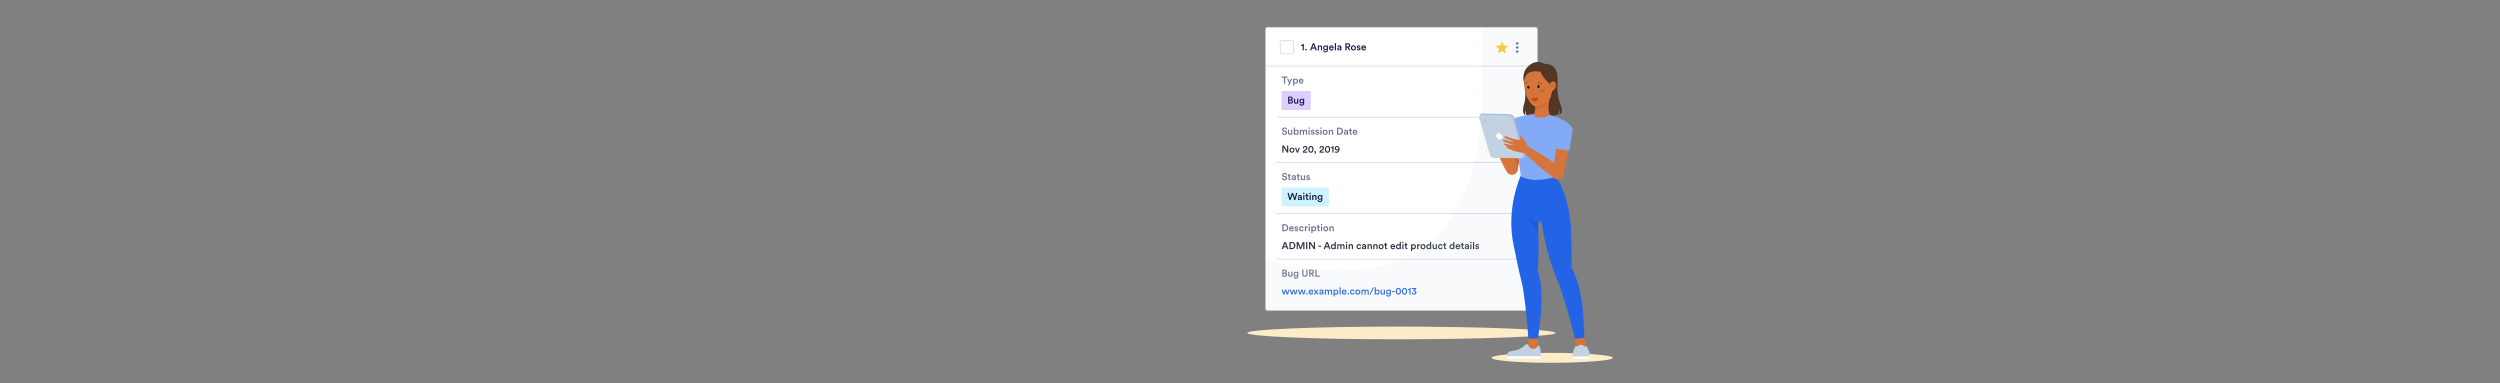 <?xml version="1.0" encoding="utf-8"?>
<!-- Generator: Adobe Illustrator 24.3.0, SVG Export Plug-In . SVG Version: 6.00 Build 0)  -->
<svg version="1.1" id="Image" xmlns="http://www.w3.org/2000/svg" xmlns:xlink="http://www.w3.org/1999/xlink" x="0px" y="0px"
	 viewBox="0 0 6339.7 971.7" style="enable-background:new 0 0 6339.7 971.7;" xml:space="preserve">
<rect x="0" y="0" width="6339.7" height="971.7" fill="#808080" stroke="none"/>
<style type="text/css">
	.st0{fill:#FFFFFF;stroke:#C4CAD7;stroke-width:1.5;stroke-miterlimit:10;}
	.st1{fill:#FCCA32;stroke:#FCCA32;stroke-miterlimit:10;}
	.st2{fill:#6D6F8F;}
	.st3{fill:#121C48;}
	.st4{fill:#DDCEFF;}
	.st5{fill:#CEF3FF;}
	.st6{fill:#2C3243;}
	.st7{fill:#2264E5;}
	.st8{fill:#FEECC9;}
	.st9{opacity:0.1;fill:#C4CAD7;}
	.st10{fill:#D6753B;}
	.st11{fill:#FFFFFF;}
	.st12{fill:#C3D2E3;}
	.st13{fill:#1F5BD1;}
	.st14{fill:#543625;}
	.st15{fill:#CC692D;}
	.st16{fill:#C26026;}
	.st17{fill:#FFCC8C;}
	.st18{fill:#83AAF7;}
	.st19{fill:#08081D;}
	.st20{opacity:0.67;fill:#AD4000;}
	.st21{opacity:0.67;fill:none;stroke:#AD4000;stroke-miterlimit:10;}
	.st22{fill:#ABBFD6;}
	.st23{opacity:0.16;fill:#C3D2E3;}
	.st24{opacity:0.16;fill:#7C93A8;}
</style>
<g>
	<g>
		<path class="st0" d="M3893.3,787.4h-678.6c-3,0-5.3-2.4-5.3-5.3V74.3c0-3,2.4-5.3,5.3-5.3h678.6c3,0,5.3,2.4,5.3,5.3v707.7
			C3898.7,785,3896.3,787.4,3893.3,787.4z"/>
		<polygon class="st1" points="3804.4,115.8 3808.8,106.8 3813.2,115.7 3823.1,117.1 3816,124.1 3817.7,134 3808.8,129.4 3800,134 
			3801.7,124.2 3794.5,117.2 		"/>
		<g>
			<circle class="st2" cx="3847.5" cy="110.1" r="3.3"/>
			<circle class="st2" cx="3847.5" cy="120.4" r="3.3"/>
			<circle class="st2" cx="3847.5" cy="130.8" r="3.3"/>
		</g>
		<path class="st0" d="M3277.5,136.6h-29c-1.2,0-2.1-1-2.1-2.1v-29c0-1.2,1-2.1,2.1-2.1h29c1.2,0,2.1,1,2.1,2.1v29
			C3279.6,135.7,3278.7,136.6,3277.5,136.6z"/>
		<g>
			<g>
				<path class="st3" d="M3303.4,127.7v-11.2h-4v-2.1c2.4-0.1,4-1.4,4.3-3.1h2.6v16.4H3303.4z"/>
				<path class="st3" d="M3311.8,123.7c1.1,0,2.1,0.9,2.1,2.1s-0.9,2.1-2.1,2.1c-1.1,0-2-0.9-2-2.1S3310.7,123.7,3311.8,123.7z"/>
				<path class="st3" d="M3334.6,123.2h-7.6l-1.7,4.5h-3.2l7-17.9h3.5l7,17.9h-3.3L3334.6,123.2z M3328,120.3h5.5l-2.7-7.3
					L3328,120.3z"/>
				<path class="st3" d="M3344.6,127.7h-2.9v-12.3h2.9v1.6c0.8-1.4,2.3-2,3.6-2c3,0,4.5,2.2,4.5,4.9v7.8h-2.9v-7.3
					c0-1.5-0.7-2.7-2.5-2.7c-1.7,0-2.6,1.3-2.6,2.9V127.7z"/>
				<path class="st3" d="M3358,127.6c0.2,1.5,1.4,2.7,3.1,2.7c2.3,0,3.5-1.2,3.5-3.7v-1.3c-0.5,1-1.8,1.8-3.6,1.8
					c-3.3,0-5.7-2.5-5.7-6c0-3.3,2.3-6,5.7-6c1.9,0,3.1,0.8,3.6,1.8v-1.6h2.8v11.2c0,3.3-1.7,6.4-6.3,6.4c-3.3,0-5.5-2-5.9-4.5
					L3358,127.6z M3364.7,121.1c0-2.1-1.3-3.5-3.2-3.5c-1.9,0-3.2,1.4-3.2,3.5c0,2.2,1.3,3.5,3.2,3.5
					C3363.4,124.6,3364.7,123.2,3364.7,121.1z"/>
				<path class="st3" d="M3382,124.1c-0.7,2.2-2.6,3.9-5.6,3.9c-3.3,0-6.3-2.4-6.3-6.6c0-3.9,2.9-6.5,6-6.5c3.8,0,6,2.5,6,6.4
					c0,0.5-0.1,0.9-0.1,0.9h-9c0.1,1.9,1.5,3.2,3.4,3.2c1.8,0,2.7-0.9,3.1-2.2L3382,124.1z M3379.2,120.1c-0.1-1.4-1-2.7-3-2.7
					c-1.8,0-2.9,1.4-3,2.7H3379.2z"/>
				<path class="st3" d="M3385,127.7v-18.3h2.9v18.3H3385z"/>
				<path class="st3" d="M3394.6,120.6l3.2-0.5c0.7-0.1,0.9-0.5,0.9-0.9c0-1-0.7-1.9-2.3-1.9c-1.5,0-2.4,1-2.5,2.2l-2.7-0.6
					c0.2-2.1,2.2-4,5.2-4c3.8,0,5.2,2.2,5.2,4.6v6.1c0,1.1,0.1,1.8,0.2,2h-2.7c0-0.1-0.1-0.6-0.1-1.6c-0.6,0.9-1.8,1.9-3.8,1.9
					c-2.6,0-4.2-1.8-4.2-3.7C3390.9,122.1,3392.5,120.9,3394.6,120.6z M3398.7,122.6V122l-3.2,0.5c-0.9,0.2-1.6,0.7-1.6,1.7
					c0,0.8,0.6,1.6,1.8,1.6C3397.3,125.7,3398.7,125,3398.7,122.6z"/>
				<path class="st3" d="M3417,120.6h-2.2v7.1h-3.1v-17.9h6.9c3.5,0,5.6,2.4,5.6,5.4c0,2.6-1.5,4.5-4.1,5.1l4.1,7.4h-3.4L3417,120.6
					z M3418,117.9c1.9,0,3.1-1.1,3.1-2.7c0-1.7-1.2-2.8-3.1-2.8h-3.3v5.5H3418z"/>
				<path class="st3" d="M3438.5,121.5c0,3.8-2.7,6.6-6.4,6.6c-3.7,0-6.4-2.8-6.4-6.6c0-3.8,2.7-6.5,6.4-6.5
					C3435.8,115,3438.5,117.7,3438.5,121.5z M3435.6,121.5c0-2.6-1.6-3.9-3.4-3.9c-1.8,0-3.4,1.3-3.4,3.9s1.6,3.9,3.4,3.9
					C3434,125.4,3435.6,124.1,3435.6,121.5z"/>
				<path class="st3" d="M3442.9,123.6c0.1,1.1,0.9,2.1,2.5,2.1c1.2,0,1.8-0.7,1.8-1.4c0-0.7-0.5-1.2-1.4-1.4l-1.8-0.4
					c-2.2-0.5-3.3-1.9-3.3-3.6c0-2.2,2-4,4.5-4c3.4,0,4.6,2.2,4.8,3.4l-2.5,0.7c-0.1-0.7-0.6-1.8-2.3-1.8c-1,0-1.8,0.7-1.8,1.4
					c0,0.7,0.5,1.1,1.2,1.3l1.9,0.4c2.3,0.5,3.5,1.9,3.5,3.7c0,1.9-1.5,3.9-4.7,3.9c-3.6,0-4.9-2.3-5.1-3.7L3442.9,123.6z"/>
				<path class="st3" d="M3463.8,124.1c-0.7,2.2-2.6,3.9-5.6,3.9c-3.3,0-6.3-2.4-6.3-6.6c0-3.9,2.9-6.5,6-6.5c3.8,0,6,2.5,6,6.4
					c0,0.5-0.1,0.9-0.1,0.9h-9c0.1,1.9,1.5,3.2,3.4,3.2c1.8,0,2.7-0.9,3.1-2.2L3463.8,124.1z M3461,120.1c-0.1-1.4-1-2.7-3-2.7
					c-1.8,0-2.9,1.4-3,2.7H3461z"/>
			</g>
		</g>
		<g>
			<g>
				<path class="st2" d="M3258.9,197v15.1h-3V197h-5.8v-2.9h14.7v2.9H3258.9z"/>
				<path class="st2" d="M3266,217.1l3-6.5l-5.3-10.9h3.3l3.5,7.8l3.3-7.8h3.1l-7.8,17.3H3266z"/>
				<path class="st2" d="M3279.1,216.9v-17.1h2.8v1.7c0.6-1.1,2-1.9,3.9-1.9c3.6,0,5.7,2.8,5.7,6.4c0,3.7-2.3,6.5-5.8,6.5
					c-1.8,0-3.1-0.8-3.7-1.7v6.2H3279.1z M3285.3,202.1c-1.9,0-3.3,1.5-3.3,3.8c0,2.4,1.4,3.9,3.3,3.9c1.9,0,3.3-1.5,3.3-3.9
					C3288.6,203.6,3287.3,202.1,3285.3,202.1z"/>
				<path class="st2" d="M3305.3,208.5c-0.7,2.2-2.6,3.9-5.6,3.9c-3.3,0-6.3-2.4-6.3-6.6c0-3.9,2.9-6.5,6-6.5c3.8,0,6,2.5,6,6.4
					c0,0.5-0.1,0.9-0.1,0.9h-9c0.1,1.9,1.5,3.2,3.4,3.2c1.8,0,2.7-0.9,3.1-2.2L3305.3,208.5z M3302.5,204.5c-0.1-1.4-1-2.7-3-2.7
					c-1.8,0-2.9,1.4-3,2.7H3302.5z"/>
			</g>
		</g>
		<line class="st0" x1="3209.4" y1="167.5" x2="3898.7" y2="167.5"/>
		<line class="st0" x1="3238.2" y1="297.1" x2="3869.9" y2="297.1"/>
		<line class="st0" x1="3238.2" y1="412.3" x2="3869.9" y2="412.3"/>
		<path class="st4" d="M3321,279.1h-68.5c-1.6,0-2.8-1.3-2.8-2.8v-42.7c0-1.6,1.3-2.8,2.8-2.8h68.5c1.6,0,2.8,1.3,2.8,2.8v42.7
			C3323.8,277.9,3322.6,279.1,3321,279.1z"/>
		<g>
			<g>
				<path class="st3" d="M3272.8,244.8c3.4,0,5.5,2,5.5,4.8c0,1.9-1.1,3.3-2.7,3.9c1.9,0.5,3.2,2.2,3.2,4.3c0,2.9-2.2,5-5.6,5h-6.6
					v-17.9H3272.8z M3272.4,252.4c1.8,0,2.8-1,2.8-2.5c0-1.5-1.1-2.5-2.9-2.5h-2.7v5H3272.4z M3272.8,260.2c1.8,0,3-1,3-2.6
					c0-1.5-1-2.6-2.9-2.6h-3.2v5.2H3272.8z"/>
				<path class="st3" d="M3286,263.1c-2.9,0-4.7-2.2-4.7-4.9v-7.8h2.9v7.2c0,1.5,0.7,2.8,2.5,2.8c1.7,0,2.6-1.1,2.6-2.8v-7.3h2.9
					v10.1c0,1,0.1,1.8,0.1,2.3h-2.8c-0.1-0.3-0.1-0.9-0.1-1.4C3288.9,262.5,3287.4,263.1,3286,263.1z"/>
				<path class="st3" d="M3297.8,262.7c0.2,1.5,1.4,2.7,3.1,2.7c2.3,0,3.5-1.2,3.5-3.7v-1.3c-0.5,1-1.8,1.8-3.6,1.8
					c-3.3,0-5.7-2.5-5.7-6c0-3.3,2.3-6,5.7-6c1.9,0,3.1,0.8,3.6,1.8v-1.6h2.8v11.2c0,3.3-1.7,6.4-6.3,6.4c-3.3,0-5.5-2-5.9-4.5
					L3297.8,262.7z M3304.5,256.2c0-2.1-1.3-3.5-3.2-3.5c-1.9,0-3.2,1.4-3.2,3.5c0,2.2,1.3,3.5,3.2,3.5
					C3303.2,259.7,3304.5,258.3,3304.5,256.2z"/>
			</g>
		</g>
		<g>
			<g>
				<path class="st2" d="M3260.9,444c-0.2-1.1-1.1-2.8-3.5-2.8c-1.8,0-3.1,1.2-3.1,2.6c0,1.1,0.7,2,2.1,2.3l2.6,0.5
					c3.2,0.6,4.9,2.6,4.9,5.2c0,2.8-2.3,5.4-6.4,5.4c-4.6,0-6.7-2.9-6.9-5.5l2.8-0.8c0.2,1.9,1.5,3.6,4.1,3.6c2.2,0,3.3-1.1,3.3-2.5
					c0-1.2-0.9-2.1-2.4-2.4l-2.5-0.5c-2.7-0.6-4.6-2.4-4.6-5c0-3,2.8-5.5,6.1-5.5c4.2,0,5.9,2.6,6.3,4.6L3260.9,444z"/>
				<path class="st2" d="M3270.4,444.5h2.6v2.6h-2.6v5.7c0,1.1,0.5,1.5,1.6,1.5c0.4,0,0.9-0.1,1-0.1v2.4c-0.2,0.1-0.7,0.3-1.8,0.3
					c-2.3,0-3.7-1.4-3.7-3.7v-6.2h-2.3v-2.6h0.6c1.3,0,1.9-0.8,1.9-1.9v-1.8h2.7V444.5z"/>
				<path class="st2" d="M3279,449.8l3.2-0.5c0.7-0.1,0.9-0.5,0.9-0.9c0-1-0.7-1.9-2.3-1.9c-1.5,0-2.4,1-2.5,2.2l-2.7-0.6
					c0.2-2.1,2.2-4,5.2-4c3.8,0,5.2,2.2,5.2,4.6v6.1c0,1.1,0.1,1.8,0.2,2h-2.7c0-0.1-0.1-0.6-0.1-1.6c-0.6,0.9-1.8,1.9-3.8,1.9
					c-2.6,0-4.2-1.8-4.2-3.7C3275.3,451.3,3276.9,450.1,3279,449.8z M3283.1,451.7v-0.6l-3.2,0.5c-0.9,0.2-1.6,0.7-1.6,1.7
					c0,0.8,0.6,1.6,1.8,1.6C3281.6,454.9,3283.1,454.1,3283.1,451.7z"/>
				<path class="st2" d="M3293.2,444.5h2.6v2.6h-2.6v5.7c0,1.1,0.5,1.5,1.6,1.5c0.4,0,0.9-0.1,1-0.1v2.4c-0.2,0.1-0.7,0.3-1.8,0.3
					c-2.3,0-3.7-1.4-3.7-3.7v-6.2h-2.3v-2.6h0.6c1.3,0,1.9-0.8,1.9-1.9v-1.8h2.7V444.5z"/>
				<path class="st2" d="M3303.3,457.2c-2.9,0-4.7-2.2-4.7-4.9v-7.8h2.9v7.2c0,1.5,0.7,2.8,2.5,2.8c1.7,0,2.6-1.1,2.6-2.8v-7.3h2.9
					v10.1c0,1,0.1,1.8,0.1,2.3h-2.8c-0.1-0.3-0.1-0.9-0.1-1.4C3306.2,456.6,3304.7,457.2,3303.3,457.2z"/>
				<path class="st2" d="M3314.8,452.8c0.1,1.1,0.9,2.1,2.5,2.1c1.2,0,1.8-0.7,1.8-1.4c0-0.7-0.5-1.2-1.4-1.4l-1.8-0.4
					c-2.2-0.5-3.3-1.9-3.3-3.6c0-2.2,2-4,4.5-4c3.4,0,4.6,2.2,4.8,3.4l-2.5,0.7c-0.1-0.7-0.6-1.8-2.3-1.8c-1,0-1.8,0.7-1.8,1.4
					c0,0.7,0.5,1.1,1.2,1.3l1.9,0.4c2.3,0.5,3.5,1.9,3.5,3.7c0,1.9-1.5,3.9-4.7,3.9c-3.6,0-4.9-2.3-5.1-3.7L3314.8,452.8z"/>
			</g>
		</g>
		<line class="st0" x1="3238.2" y1="541.9" x2="3869.9" y2="541.9"/>
		<path class="st5" d="M3367.1,523.5h-114.6c-1.6,0-2.8-1.3-2.8-2.8V478c0-1.6,1.3-2.8,2.8-2.8h114.6c1.6,0,2.8,1.3,2.8,2.8v42.7
			C3369.9,522.2,3368.7,523.5,3367.1,523.5z"/>
		<g>
			<g>
				<path class="st3" d="M3286.8,489.2h3.1l-5,17.9h-3.1l-4.4-13.6l-4.4,13.6h-3.1l-5.1-17.9h3.2l3.6,13.1l4.2-13.1h3.2l4.3,13.2
					L3286.8,489.2z"/>
				<path class="st3" d="M3294.4,500.1l3.2-0.5c0.7-0.1,0.9-0.5,0.9-0.9c0-1-0.7-1.9-2.3-1.9c-1.5,0-2.4,1-2.5,2.2l-2.7-0.6
					c0.2-2.1,2.2-4,5.2-4c3.8,0,5.2,2.2,5.2,4.6v6.1c0,1.1,0.1,1.8,0.2,2h-2.7c0-0.1-0.1-0.6-0.1-1.6c-0.6,0.9-1.8,1.9-3.8,1.9
					c-2.6,0-4.2-1.8-4.2-3.7C3290.6,501.6,3292.3,500.4,3294.4,500.1z M3298.4,502v-0.6l-3.2,0.5c-0.9,0.2-1.6,0.7-1.6,1.7
					c0,0.8,0.6,1.6,1.8,1.6C3297,505.2,3298.4,504.4,3298.4,502z"/>
				<path class="st3" d="M3306.3,488.6c1.1,0,1.9,0.9,1.9,1.9s-0.9,1.9-1.9,1.9c-1,0-1.9-0.8-1.9-1.9S3305.3,488.6,3306.3,488.6z
					 M3304.9,507.1v-12.3h2.9v12.3H3304.9z"/>
				<path class="st3" d="M3315.3,494.8h2.6v2.6h-2.6v5.7c0,1.1,0.5,1.5,1.6,1.5c0.4,0,0.9-0.1,1-0.1v2.4c-0.2,0.1-0.7,0.3-1.8,0.3
					c-2.3,0-3.7-1.4-3.7-3.7v-6.2h-2.3v-2.6h0.6c1.3,0,1.9-0.8,1.9-1.9V491h2.7V494.8z"/>
				<path class="st3" d="M3322.3,488.6c1.1,0,1.9,0.9,1.9,1.9s-0.9,1.9-1.9,1.9c-1,0-1.9-0.8-1.9-1.9S3321.3,488.6,3322.3,488.6z
					 M3320.9,507.1v-12.3h2.9v12.3H3320.9z"/>
				<path class="st3" d="M3330.5,507.1h-2.9v-12.3h2.9v1.6c0.8-1.4,2.3-2,3.6-2c3,0,4.5,2.2,4.5,4.9v7.8h-2.9v-7.3
					c0-1.5-0.7-2.7-2.5-2.7c-1.7,0-2.6,1.3-2.6,2.9V507.1z"/>
				<path class="st3" d="M3343.9,507.1c0.2,1.5,1.4,2.7,3.1,2.7c2.3,0,3.5-1.2,3.5-3.7v-1.3c-0.5,1-1.8,1.8-3.6,1.8
					c-3.3,0-5.7-2.5-5.7-6c0-3.3,2.3-6,5.7-6c1.9,0,3.1,0.8,3.6,1.8v-1.6h2.8V506c0,3.3-1.7,6.4-6.3,6.4c-3.3,0-5.5-2-5.9-4.5
					L3343.9,507.1z M3350.6,500.6c0-2.1-1.3-3.5-3.2-3.5c-1.9,0-3.2,1.4-3.2,3.5c0,2.2,1.3,3.5,3.2,3.5
					C3349.3,504.1,3350.6,502.7,3350.6,500.6z"/>
			</g>
		</g>
		<g>
			<g>
				<path class="st2" d="M3260.9,328.7c-0.2-1.1-1.1-2.8-3.5-2.8c-1.8,0-3.1,1.2-3.1,2.6c0,1.1,0.7,2,2.1,2.3l2.6,0.5
					c3.2,0.6,4.9,2.6,4.9,5.2c0,2.8-2.3,5.4-6.4,5.4c-4.6,0-6.7-2.9-6.9-5.5l2.8-0.8c0.2,1.9,1.5,3.6,4.1,3.6c2.2,0,3.3-1.1,3.3-2.5
					c0-1.2-0.9-2.1-2.4-2.4l-2.5-0.5c-2.7-0.6-4.6-2.4-4.6-5c0-3,2.8-5.5,6.1-5.5c4.2,0,5.9,2.6,6.3,4.6L3260.9,328.7z"/>
				<path class="st2" d="M3270.8,341.9c-2.9,0-4.7-2.2-4.7-4.9v-7.8h2.9v7.2c0,1.5,0.7,2.8,2.5,2.8c1.7,0,2.6-1.1,2.6-2.8v-7.3h2.9
					v10.1c0,1,0.1,1.8,0.1,2.3h-2.8c-0.1-0.3-0.1-0.9-0.1-1.4C3273.7,341.3,3272.3,341.9,3270.8,341.9z"/>
				<path class="st2" d="M3280.9,341.6v-18.3h2.9v7.5c0.6-1,2-1.8,3.9-1.8c3.7,0,5.7,2.8,5.7,6.4c0,3.7-2.2,6.5-5.8,6.5
					c-1.7,0-3.1-0.8-3.8-1.9v1.6H3280.9z M3287.1,331.5c-1.9,0-3.3,1.4-3.3,3.8c0,2.4,1.4,3.9,3.3,3.9c1.9,0,3.3-1.5,3.3-3.9
					C3290.4,332.9,3289,331.5,3287.1,331.5z"/>
				<path class="st2" d="M3296.2,341.6v-12.3h2.8v1.6c0.7-1.3,2.3-1.9,3.6-1.9c1.6,0,3,0.7,3.7,2.2c1-1.6,2.4-2.2,4-2.2
					c2.2,0,4.4,1.4,4.4,4.7v8h-2.8v-7.5c0-1.4-0.7-2.5-2.4-2.5c-1.5,0-2.6,1.2-2.6,2.7v7.3h-2.9v-7.5c0-1.4-0.7-2.5-2.4-2.5
					c-1.6,0-2.6,1.2-2.6,2.7v7.3H3296.2z"/>
				<path class="st2" d="M3319.7,323c1.1,0,1.9,0.9,1.9,1.9c0,1.1-0.9,1.9-1.9,1.9c-1,0-1.9-0.8-1.9-1.9
					C3317.8,323.9,3318.7,323,3319.7,323z M3318.3,341.6v-12.3h2.9v12.3H3318.3z"/>
				<path class="st2" d="M3326.5,337.5c0.1,1.1,0.9,2.1,2.5,2.1c1.2,0,1.8-0.7,1.8-1.4c0-0.7-0.5-1.2-1.4-1.4l-1.8-0.4
					c-2.2-0.5-3.3-1.9-3.3-3.6c0-2.2,2-4,4.5-4c3.4,0,4.6,2.2,4.8,3.4l-2.5,0.7c-0.1-0.7-0.6-1.8-2.3-1.8c-1,0-1.8,0.7-1.8,1.4
					c0,0.7,0.5,1.1,1.2,1.3l1.9,0.4c2.3,0.5,3.5,1.9,3.5,3.7c0,1.9-1.5,3.9-4.7,3.9c-3.6,0-4.9-2.3-5.1-3.7L3326.5,337.5z"/>
				<path class="st2" d="M3338.1,337.5c0.1,1.1,0.9,2.1,2.5,2.1c1.2,0,1.8-0.7,1.8-1.4c0-0.7-0.5-1.2-1.4-1.4l-1.8-0.4
					c-2.2-0.5-3.3-1.9-3.3-3.6c0-2.2,2-4,4.5-4c3.4,0,4.6,2.2,4.8,3.4l-2.5,0.7c-0.1-0.7-0.6-1.8-2.3-1.8c-1,0-1.8,0.7-1.8,1.4
					c0,0.7,0.5,1.1,1.2,1.3l1.9,0.4c2.3,0.5,3.5,1.9,3.5,3.7c0,1.9-1.5,3.9-4.7,3.9c-3.6,0-4.9-2.3-5.1-3.7L3338.1,337.5z"/>
				<path class="st2" d="M3349.6,323c1.1,0,1.9,0.9,1.9,1.9c0,1.1-0.9,1.9-1.9,1.9c-1,0-1.9-0.8-1.9-1.9
					C3347.7,323.9,3348.6,323,3349.6,323z M3348.2,341.6v-12.3h2.9v12.3H3348.2z"/>
				<path class="st2" d="M3366.7,335.4c0,3.8-2.7,6.6-6.4,6.6c-3.7,0-6.4-2.8-6.4-6.6c0-3.8,2.7-6.5,6.4-6.5
					C3364,328.9,3366.7,331.6,3366.7,335.4z M3363.7,335.4c0-2.6-1.6-3.9-3.4-3.9c-1.8,0-3.4,1.3-3.4,3.9s1.6,3.9,3.4,3.9
					C3362.1,339.3,3363.7,338,3363.7,335.4z"/>
				<path class="st2" d="M3372.5,341.6h-2.9v-12.3h2.9v1.6c0.8-1.4,2.3-2,3.6-2c3,0,4.5,2.2,4.5,4.9v7.8h-2.9v-7.3
					c0-1.5-0.7-2.7-2.5-2.7c-1.7,0-2.6,1.3-2.6,2.9V341.6z"/>
				<path class="st2" d="M3390.6,341.6v-17.9h6.4c4.9,0,8.7,3.2,8.7,9c0,5.7-3.9,8.9-8.8,8.9H3390.6z M3396.8,338.8
					c3.1,0,5.7-2,5.7-6.2c0-4.2-2.6-6.2-5.7-6.2h-3.2v12.4H3396.8z"/>
				<path class="st2" d="M3411.6,334.5l3.2-0.5c0.7-0.1,0.9-0.5,0.9-0.9c0-1-0.7-1.9-2.3-1.9c-1.5,0-2.4,1-2.5,2.2l-2.7-0.6
					c0.2-2.1,2.2-4,5.2-4c3.8,0,5.2,2.2,5.2,4.6v6.1c0,1.1,0.1,1.8,0.2,2h-2.7c0-0.1-0.1-0.6-0.1-1.6c-0.6,0.9-1.8,1.9-3.8,1.9
					c-2.6,0-4.2-1.8-4.2-3.7C3407.8,336,3409.5,334.8,3411.6,334.5z M3415.6,336.5v-0.6l-3.2,0.5c-0.9,0.2-1.6,0.7-1.6,1.7
					c0,0.8,0.6,1.6,1.8,1.6C3414.2,339.7,3415.6,338.9,3415.6,336.5z"/>
				<path class="st2" d="M3425.7,329.3h2.6v2.6h-2.6v5.7c0,1.1,0.5,1.5,1.6,1.5c0.4,0,0.9-0.1,1-0.1v2.4c-0.2,0.1-0.7,0.3-1.8,0.3
					c-2.3,0-3.7-1.4-3.7-3.7v-6.2h-2.3v-2.6h0.6c1.3,0,1.9-0.8,1.9-1.9v-1.8h2.7V329.3z"/>
				<path class="st2" d="M3442.1,338.1c-0.7,2.2-2.6,3.9-5.6,3.9c-3.3,0-6.3-2.4-6.3-6.6c0-3.9,2.9-6.5,6-6.5c3.8,0,6,2.5,6,6.4
					c0,0.5-0.1,0.9-0.1,0.9h-9c0.1,1.9,1.5,3.2,3.4,3.2c1.8,0,2.7-0.9,3.1-2.2L3442.1,338.1z M3439.3,334.1c-0.1-1.4-1-2.7-3-2.7
					c-1.8,0-2.9,1.4-3,2.7H3439.3z"/>
			</g>
		</g>
		<g>
			<g>
				<path class="st6" d="M3263.7,386.9l-8.9-13.6v13.6h-3V369h3.9l8.2,12.7V369h3v17.9H3263.7z"/>
				<path class="st6" d="M3282.7,380.7c0,3.8-2.7,6.6-6.4,6.6c-3.7,0-6.4-2.8-6.4-6.6c0-3.8,2.7-6.5,6.4-6.5
					C3280,374.2,3282.7,377,3282.7,380.7z M3279.8,380.7c0-2.6-1.6-3.9-3.4-3.9c-1.8,0-3.4,1.3-3.4,3.9s1.6,3.9,3.4,3.9
					C3278.2,384.7,3279.8,383.3,3279.8,380.7z"/>
				<path class="st6" d="M3291.5,386.9h-2.9l-5-12.3h3.2l3.3,8.8l3.2-8.8h3.1L3291.5,386.9z"/>
				<path class="st6" d="M3303.9,376.5c0-0.2-0.1-0.6-0.1-0.9c0-2.8,2.1-5.4,5.8-5.4c3.6,0,5.8,2.4,5.8,5.2c0,2.1-1.2,3.9-3.2,5.1
					l-3.2,2c-0.8,0.5-1.4,1.1-1.7,1.9h8.1v2.7h-11.9c0.1-2.8,1-5,3.9-6.8l2.7-1.7c1.5-0.9,2.1-1.9,2.1-3.1c0-1.3-0.9-2.6-2.8-2.6
					c-1.9,0-2.9,1.3-2.9,3c0,0.3,0.1,0.6,0.1,0.8L3303.9,376.5z"/>
				<path class="st6" d="M3319.1,372.8c1.1-1.6,2.8-2.7,5.2-2.7c2.5,0,4.2,1.1,5.2,2.7c1.1,1.7,1.5,3.7,1.5,5.9
					c0,2.2-0.4,4.2-1.5,5.9c-1.1,1.6-2.8,2.7-5.2,2.7c-2.5,0-4.2-1.1-5.2-2.7c-1.1-1.7-1.5-3.7-1.5-5.9
					C3317.6,376.5,3317.9,374.5,3319.1,372.8z M3321.8,383.4c0.6,0.7,1.3,1.2,2.5,1.2c1.2,0,1.9-0.5,2.5-1.2c0.8-1,1.1-2.6,1.1-4.7
					c0-2.1-0.4-3.7-1.1-4.7c-0.6-0.7-1.3-1.2-2.5-1.2c-1.2,0-2,0.5-2.5,1.2c-0.8,1-1.2,2.6-1.2,4.7
					C3320.6,380.8,3321,382.4,3321.8,383.4z"/>
				<path class="st6" d="M3334.9,383.1c1.3,0,2.3,1.1,2.3,2.7c0,3.5-2.4,5-4.1,5.3v-1.5c1.2-0.3,2.2-1.4,2.3-2.7
					c-0.1,0.1-0.3,0.1-0.6,0.1c-1.1,0-1.9-0.8-1.9-1.9C3332.8,384,3333.7,383.1,3334.9,383.1z"/>
				<path class="st6" d="M3346.2,376.5c0-0.2-0.1-0.6-0.1-0.9c0-2.8,2.1-5.4,5.8-5.4c3.6,0,5.8,2.4,5.8,5.2c0,2.1-1.2,3.9-3.2,5.1
					l-3.2,2c-0.8,0.5-1.4,1.1-1.7,1.9h8.1v2.7h-11.9c0.1-2.8,1-5,3.9-6.8l2.7-1.7c1.5-0.9,2.1-1.9,2.1-3.1c0-1.3-0.9-2.6-2.8-2.6
					c-1.9,0-2.9,1.3-2.9,3c0,0.3,0.1,0.6,0.1,0.8L3346.2,376.5z"/>
				<path class="st6" d="M3361.3,372.8c1.1-1.6,2.8-2.7,5.2-2.7c2.5,0,4.2,1.1,5.2,2.7c1.1,1.7,1.5,3.7,1.5,5.9
					c0,2.2-0.4,4.2-1.5,5.9c-1.1,1.6-2.8,2.7-5.2,2.7c-2.5,0-4.2-1.1-5.2-2.7c-1.1-1.7-1.5-3.7-1.5-5.9
					C3359.8,376.5,3360.2,374.5,3361.3,372.8z M3364,383.4c0.6,0.7,1.3,1.2,2.5,1.2c1.2,0,1.9-0.5,2.5-1.2c0.8-1,1.1-2.6,1.1-4.7
					c0-2.1-0.4-3.7-1.1-4.7c-0.6-0.7-1.3-1.2-2.5-1.2c-1.2,0-2,0.5-2.5,1.2c-0.8,1-1.2,2.6-1.2,4.7
					C3362.8,380.8,3363.2,382.4,3364,383.4z"/>
				<path class="st6" d="M3378.8,386.9v-11.2h-4v-2.1c2.4-0.1,4-1.4,4.3-3.1h2.6v16.4H3378.8z"/>
				<path class="st6" d="M3385.9,383.9c0.6,0.4,1.8,0.8,2.9,0.8c3.4,0,5.3-2.1,5.4-5.2c-0.6,1.1-2,1.9-4,1.9c-3,0-5.7-2-5.7-5.5
					c0-3.4,2.7-5.7,6.2-5.7c3.4,0,6.5,2.4,6.5,7.7c0,5.9-2.8,9.5-8.4,9.5c-1.3,0-3-0.4-3.8-0.9L3385.9,383.9z M3390.8,372.7
					c-1.7,0-3.1,1.2-3.1,3c0,1.9,1.4,3.1,3.1,3.1c1.6,0,3.1-1.2,3.1-3.1C3393.9,373.9,3392.4,372.7,3390.8,372.7z"/>
			</g>
		</g>
		<line class="st0" x1="3238.2" y1="657.1" x2="3869.9" y2="657.1"/>
		<g>
			<g>
				<path class="st2" d="M3251.8,586.4v-17.9h6.4c4.9,0,8.7,3.2,8.7,9c0,5.7-3.9,8.9-8.8,8.9H3251.8z M3258.1,583.6
					c3.1,0,5.7-2,5.7-6.2c0-4.2-2.6-6.2-5.7-6.2h-3.2v12.4H3258.1z"/>
				<path class="st2" d="M3280.8,582.8c-0.7,2.2-2.6,3.9-5.6,3.9c-3.3,0-6.3-2.4-6.3-6.6c0-3.9,2.9-6.5,6-6.5c3.8,0,6,2.5,6,6.4
					c0,0.5-0.1,0.9-0.1,0.9h-9c0.1,1.9,1.5,3.2,3.4,3.2c1.8,0,2.7-0.9,3.1-2.2L3280.8,582.8z M3278,578.8c-0.1-1.4-1-2.7-3-2.7
					c-1.8,0-2.9,1.4-3,2.7H3278z"/>
				<path class="st2" d="M3285.3,582.3c0.1,1.1,0.9,2.1,2.5,2.1c1.2,0,1.8-0.7,1.8-1.4c0-0.7-0.5-1.2-1.4-1.4l-1.8-0.4
					c-2.2-0.5-3.3-1.9-3.3-3.6c0-2.2,2-4,4.5-4c3.4,0,4.6,2.2,4.8,3.4l-2.5,0.7c-0.1-0.7-0.6-1.8-2.3-1.8c-1,0-1.8,0.7-1.8,1.4
					c0,0.7,0.5,1.1,1.2,1.3l1.9,0.4c2.3,0.5,3.5,1.9,3.5,3.7c0,1.9-1.5,3.9-4.7,3.9c-3.6,0-4.9-2.3-5.1-3.7L3285.3,582.3z"/>
				<path class="st2" d="M3297.3,580.2c0,2.5,1.6,3.9,3.4,3.9c1.9,0,2.8-1.3,3.1-2.3l2.6,0.9c-0.6,1.9-2.4,4-5.7,4
					c-3.6,0-6.4-2.8-6.4-6.6c0-3.8,2.8-6.5,6.3-6.5c3.3,0,5.1,2.1,5.6,4.1l-2.6,1c-0.3-1.1-1.1-2.3-3-2.3
					C3298.9,576.4,3297.3,577.7,3297.3,580.2z"/>
				<path class="st2" d="M3316.2,576.9c-0.3-0.1-0.7-0.1-1-0.1c-2.3,0-3.3,1.3-3.3,3.6v5.9h-2.9V574h2.9v2c0.6-1.3,1.9-2.1,3.6-2.1
					c0.4,0,0.7,0,0.8,0.1V576.9z"/>
				<path class="st2" d="M3320.1,567.8c1.1,0,1.9,0.9,1.9,1.9c0,1.1-0.9,1.9-1.9,1.9c-1,0-1.9-0.8-1.9-1.9
					C3318.2,568.6,3319.1,567.8,3320.1,567.8z M3318.7,586.4V574h2.9v12.3H3318.7z"/>
				<path class="st2" d="M3325.4,591.2V574h2.8v1.7c0.6-1.1,2-1.9,3.9-1.9c3.6,0,5.7,2.8,5.7,6.4c0,3.7-2.3,6.5-5.8,6.5
					c-1.8,0-3.1-0.8-3.7-1.7v6.2H3325.4z M3331.6,576.4c-1.9,0-3.3,1.5-3.3,3.8c0,2.4,1.4,3.9,3.3,3.9c1.9,0,3.3-1.5,3.3-3.9
					C3334.9,577.9,3333.5,576.4,3331.6,576.4z"/>
				<path class="st2" d="M3344.3,574h2.6v2.6h-2.6v5.7c0,1.1,0.5,1.5,1.6,1.5c0.4,0,0.9-0.1,1-0.1v2.4c-0.2,0.1-0.7,0.3-1.8,0.3
					c-2.3,0-3.7-1.4-3.7-3.7v-6.2h-2.3V574h0.6c1.3,0,1.9-0.8,1.9-1.9v-1.8h2.7V574z"/>
				<path class="st2" d="M3351.3,567.8c1.1,0,1.9,0.9,1.9,1.9c0,1.1-0.9,1.9-1.9,1.9c-1,0-1.9-0.8-1.9-1.9
					C3349.4,568.6,3350.3,567.8,3351.3,567.8z M3349.9,586.4V574h2.9v12.3H3349.9z"/>
				<path class="st2" d="M3368.4,580.2c0,3.8-2.7,6.6-6.4,6.6c-3.7,0-6.4-2.8-6.4-6.6c0-3.8,2.7-6.5,6.4-6.5
					C3365.7,573.6,3368.4,576.4,3368.4,580.2z M3365.4,580.2c0-2.6-1.6-3.9-3.4-3.9c-1.8,0-3.4,1.3-3.4,3.9s1.6,3.9,3.4,3.9
					C3363.8,584.1,3365.4,582.8,3365.4,580.2z"/>
				<path class="st2" d="M3374.2,586.4h-2.9V574h2.9v1.6c0.8-1.4,2.3-2,3.6-2c3,0,4.5,2.2,4.5,4.9v7.8h-2.9v-7.3
					c0-1.5-0.7-2.7-2.5-2.7c-1.7,0-2.6,1.3-2.6,2.9V586.4z"/>
			</g>
		</g>
		<g>
			<g>
				<path class="st6" d="M3262.4,627.2h-7.6l-1.7,4.5h-3.2l7-17.9h3.5l7,17.9h-3.3L3262.4,627.2z M3255.9,624.4h5.5l-2.7-7.3
					L3255.9,624.4z"/>
				<path class="st6" d="M3269.8,631.7v-17.9h6.4c4.9,0,8.7,3.2,8.7,9c0,5.7-3.9,8.9-8.8,8.9H3269.8z M3276.1,628.9
					c3.1,0,5.7-2,5.7-6.2c0-4.2-2.6-6.2-5.7-6.2h-3.2v12.4H3276.1z"/>
				<path class="st6" d="M3304.9,631.7v-13.2l-5.6,13.2h-2.6l-5.5-13.2v13.2h-3v-17.9h4.1l5.8,13.7l5.7-13.7h4.1v17.9H3304.9z"/>
				<path class="st6" d="M3312.2,631.7v-17.9h3.1v17.9H3312.2z"/>
				<path class="st6" d="M3331.5,631.7l-8.9-13.6v13.6h-3v-17.9h3.9l8.2,12.7v-12.7h3v17.9H3331.5z"/>
				<path class="st6" d="M3342.9,625.6V623h7.1v2.6H3342.9z"/>
				<path class="st6" d="M3369,627.2h-7.6l-1.7,4.5h-3.2l7-17.9h3.5l7,17.9h-3.3L3369,627.2z M3362.4,624.4h5.5l-2.7-7.3
					L3362.4,624.4z"/>
				<path class="st6" d="M3387.3,629.4c0,1.1,0.1,2.1,0.1,2.3h-2.8c-0.1-0.3-0.1-1.1-0.1-1.6c-0.6,1-1.9,1.9-3.6,1.9
					c-3.5,0-5.9-2.8-5.9-6.5c0-3.5,2.4-6.5,5.9-6.5c2.2,0,3.2,1,3.6,1.8v-7.4h2.9V629.4z M3381.2,629.4c1.9,0,3.3-1.6,3.3-3.9
					s-1.3-3.8-3.2-3.8s-3.3,1.5-3.3,3.8S3379.2,629.4,3381.2,629.4z"/>
				<path class="st6" d="M3391.1,631.7v-12.3h2.8v1.6c0.7-1.3,2.3-1.9,3.6-1.9c1.6,0,3,0.7,3.7,2.2c1-1.6,2.4-2.2,4-2.2
					c2.2,0,4.4,1.4,4.4,4.7v8h-2.8v-7.5c0-1.4-0.7-2.5-2.4-2.5c-1.5,0-2.6,1.2-2.6,2.7v7.3h-2.9v-7.5c0-1.4-0.7-2.5-2.4-2.5
					c-1.6,0-2.6,1.2-2.6,2.7v7.3H3391.1z"/>
				<path class="st6" d="M3414.7,613.1c1.1,0,1.9,0.9,1.9,1.9c0,1.1-0.9,1.9-1.9,1.9c-1,0-1.9-0.8-1.9-1.9
					C3412.8,614,3413.6,613.1,3414.7,613.1z M3413.2,631.7v-12.3h2.9v12.3H3413.2z"/>
				<path class="st6" d="M3422.9,631.7h-2.9v-12.3h2.9v1.6c0.8-1.4,2.3-2,3.6-2c3,0,4.5,2.2,4.5,4.9v7.8h-2.9v-7.3
					c0-1.5-0.7-2.7-2.5-2.7c-1.7,0-2.6,1.3-2.6,2.9V631.7z"/>
				<path class="st6" d="M3442.7,625.5c0,2.5,1.6,3.9,3.4,3.9c1.9,0,2.8-1.3,3.1-2.3l2.6,0.9c-0.6,1.9-2.4,4-5.7,4
					c-3.6,0-6.4-2.8-6.4-6.6c0-3.8,2.8-6.5,6.3-6.5c3.3,0,5.1,2.1,5.6,4.1l-2.6,1c-0.3-1.1-1.1-2.3-3-2.3
					C3444.3,621.7,3442.7,623,3442.7,625.5z"/>
				<path class="st6" d="M3457.3,624.6l3.2-0.5c0.7-0.1,0.9-0.5,0.9-0.9c0-1-0.7-1.9-2.3-1.9c-1.5,0-2.4,1-2.5,2.2l-2.7-0.6
					c0.2-2.1,2.2-4,5.2-4c3.8,0,5.2,2.2,5.2,4.6v6.1c0,1.1,0.1,1.8,0.2,2h-2.7c0-0.1-0.1-0.6-0.1-1.6c-0.6,0.9-1.8,1.9-3.8,1.9
					c-2.6,0-4.2-1.8-4.2-3.7C3453.6,626.1,3455.2,624.9,3457.3,624.6z M3461.4,626.6V626l-3.2,0.5c-0.9,0.2-1.6,0.7-1.6,1.7
					c0,0.8,0.6,1.6,1.8,1.6C3460,629.8,3461.4,629,3461.4,626.6z"/>
				<path class="st6" d="M3470.8,631.7h-2.9v-12.3h2.9v1.6c0.8-1.4,2.3-2,3.6-2c3,0,4.5,2.2,4.5,4.9v7.8h-2.9v-7.3
					c0-1.5-0.7-2.7-2.5-2.7c-1.7,0-2.6,1.3-2.6,2.9V631.7z"/>
				<path class="st6" d="M3485.3,631.7h-2.9v-12.3h2.9v1.6c0.8-1.4,2.3-2,3.6-2c3,0,4.5,2.2,4.5,4.9v7.8h-2.9v-7.3
					c0-1.5-0.7-2.7-2.5-2.7c-1.7,0-2.6,1.3-2.6,2.9V631.7z"/>
				<path class="st6" d="M3508.7,625.5c0,3.8-2.7,6.6-6.4,6.6c-3.7,0-6.4-2.8-6.4-6.6c0-3.8,2.7-6.5,6.4-6.5
					C3506,619,3508.7,621.7,3508.7,625.5z M3505.7,625.5c0-2.6-1.6-3.9-3.4-3.9c-1.8,0-3.4,1.3-3.4,3.9s1.6,3.9,3.4,3.9
					C3504.1,629.4,3505.7,628.1,3505.7,625.5z"/>
				<path class="st6" d="M3515.2,619.4h2.6v2.6h-2.6v5.7c0,1.1,0.5,1.5,1.6,1.5c0.4,0,0.9-0.1,1-0.1v2.4c-0.2,0.1-0.7,0.3-1.8,0.3
					c-2.3,0-3.7-1.4-3.7-3.7V622h-2.3v-2.6h0.6c1.3,0,1.9-0.8,1.9-1.9v-1.8h2.7V619.4z"/>
				<path class="st6" d="M3537.9,628.2c-0.7,2.2-2.6,3.9-5.6,3.9c-3.3,0-6.3-2.4-6.3-6.6c0-3.9,2.9-6.5,6-6.5c3.8,0,6,2.5,6,6.4
					c0,0.5-0.1,0.9-0.1,0.9h-9c0.1,1.9,1.5,3.2,3.4,3.2c1.8,0,2.7-0.9,3.1-2.2L3537.9,628.2z M3535.1,624.2c-0.1-1.4-1-2.7-3-2.7
					c-1.8,0-2.9,1.4-3,2.7H3535.1z"/>
				<path class="st6" d="M3552.3,629.4c0,1.1,0.1,2.1,0.1,2.3h-2.8c-0.1-0.3-0.1-1.1-0.1-1.6c-0.6,1-1.9,1.9-3.6,1.9
					c-3.5,0-5.9-2.8-5.9-6.5c0-3.5,2.4-6.5,5.9-6.5c2.2,0,3.2,1,3.6,1.8v-7.4h2.9V629.4z M3546.2,629.4c1.9,0,3.3-1.6,3.3-3.9
					s-1.3-3.8-3.2-3.8s-3.3,1.5-3.3,3.8S3544.2,629.4,3546.2,629.4z"/>
				<path class="st6" d="M3557.5,613.1c1.1,0,1.9,0.9,1.9,1.9c0,1.1-0.9,1.9-1.9,1.9c-1,0-1.9-0.8-1.9-1.9
					C3555.6,614,3556.5,613.1,3557.5,613.1z M3556.1,631.7v-12.3h2.9v12.3H3556.1z"/>
				<path class="st6" d="M3566.5,619.4h2.6v2.6h-2.6v5.7c0,1.1,0.5,1.5,1.6,1.5c0.4,0,0.9-0.1,1-0.1v2.4c-0.2,0.1-0.7,0.3-1.8,0.3
					c-2.3,0-3.7-1.4-3.7-3.7V622h-2.3v-2.6h0.6c1.3,0,1.9-0.8,1.9-1.9v-1.8h2.7V619.4z"/>
				<path class="st6" d="M3578.3,636.5v-17.1h2.8v1.7c0.6-1.1,2-1.9,3.9-1.9c3.6,0,5.7,2.8,5.7,6.4c0,3.7-2.3,6.5-5.8,6.5
					c-1.8,0-3.1-0.8-3.7-1.7v6.2H3578.3z M3584.5,621.7c-1.9,0-3.3,1.5-3.3,3.8c0,2.4,1.4,3.9,3.3,3.9c1.9,0,3.3-1.5,3.3-3.9
					C3587.8,623.2,3586.5,621.7,3584.5,621.7z"/>
				<path class="st6" d="M3600.8,622.3c-0.3-0.1-0.7-0.1-1-0.1c-2.3,0-3.3,1.3-3.3,3.6v5.9h-2.9v-12.3h2.9v2
					c0.6-1.3,1.9-2.1,3.6-2.1c0.4,0,0.7,0,0.8,0.1V622.3z"/>
				<path class="st6" d="M3615,625.5c0,3.8-2.7,6.6-6.4,6.6c-3.7,0-6.4-2.8-6.4-6.6c0-3.8,2.7-6.5,6.4-6.5
					C3612.3,619,3615,621.7,3615,625.5z M3612,625.5c0-2.6-1.6-3.9-3.4-3.9c-1.8,0-3.4,1.3-3.4,3.9s1.6,3.9,3.4,3.9
					C3610.4,629.4,3612,628.1,3612,625.5z"/>
				<path class="st6" d="M3629.2,629.4c0,1.1,0.1,2.1,0.1,2.3h-2.8c-0.1-0.3-0.1-1.1-0.1-1.6c-0.6,1-1.9,1.9-3.6,1.9
					c-3.5,0-5.9-2.8-5.9-6.5c0-3.5,2.4-6.5,5.9-6.5c2.2,0,3.2,1,3.6,1.8v-7.4h2.9V629.4z M3623.1,629.4c1.9,0,3.3-1.6,3.3-3.9
					s-1.3-3.8-3.2-3.8s-3.3,1.5-3.3,3.8S3621.1,629.4,3623.1,629.4z"/>
				<path class="st6" d="M3637.5,632c-2.9,0-4.7-2.2-4.7-4.9v-7.8h2.9v7.2c0,1.5,0.7,2.8,2.5,2.8c1.7,0,2.6-1.1,2.6-2.8v-7.3h2.9
					v10.1c0,1,0.1,1.8,0.1,2.3h-2.8c-0.1-0.3-0.1-0.9-0.1-1.4C3640.4,631.4,3639,632,3637.5,632z"/>
				<path class="st6" d="M3649.5,625.5c0,2.5,1.6,3.9,3.4,3.9c1.9,0,2.8-1.3,3.1-2.3l2.6,0.9c-0.6,1.9-2.4,4-5.7,4
					c-3.6,0-6.4-2.8-6.4-6.6c0-3.8,2.8-6.5,6.3-6.5c3.3,0,5.1,2.1,5.6,4.1l-2.6,1c-0.3-1.1-1.1-2.3-3-2.3
					C3651.1,621.7,3649.5,623,3649.5,625.5z"/>
				<path class="st6" d="M3664.9,619.4h2.6v2.6h-2.6v5.7c0,1.1,0.5,1.5,1.6,1.5c0.4,0,0.9-0.1,1-0.1v2.4c-0.2,0.1-0.7,0.3-1.8,0.3
					c-2.3,0-3.7-1.4-3.7-3.7V622h-2.3v-2.6h0.6c1.3,0,1.9-0.8,1.9-1.9v-1.8h2.7V619.4z"/>
				<path class="st6" d="M3688.1,629.4c0,1.1,0.1,2.1,0.1,2.3h-2.8c-0.1-0.3-0.1-1.1-0.1-1.6c-0.6,1-1.9,1.9-3.6,1.9
					c-3.5,0-5.9-2.8-5.9-6.5c0-3.5,2.4-6.5,5.9-6.5c2.2,0,3.2,1,3.6,1.8v-7.4h2.9V629.4z M3682,629.4c1.9,0,3.3-1.6,3.3-3.9
					s-1.3-3.8-3.2-3.8s-3.3,1.5-3.3,3.8S3680,629.4,3682,629.4z"/>
				<path class="st6" d="M3702.9,628.2c-0.7,2.2-2.6,3.9-5.6,3.9c-3.3,0-6.3-2.4-6.3-6.6c0-3.9,2.9-6.5,6-6.5c3.8,0,6,2.5,6,6.4
					c0,0.5-0.1,0.9-0.1,0.9h-9c0.1,1.9,1.5,3.2,3.4,3.2c1.8,0,2.7-0.9,3.1-2.2L3702.9,628.2z M3700.1,624.2c-0.1-1.4-1-2.7-3-2.7
					c-1.8,0-2.9,1.4-3,2.7H3700.1z"/>
				<path class="st6" d="M3709.6,619.4h2.6v2.6h-2.6v5.7c0,1.1,0.5,1.5,1.6,1.5c0.4,0,0.9-0.1,1-0.1v2.4c-0.2,0.1-0.7,0.3-1.8,0.3
					c-2.3,0-3.7-1.4-3.7-3.7V622h-2.3v-2.6h0.6c1.3,0,1.9-0.8,1.9-1.9v-1.8h2.7V619.4z"/>
				<path class="st6" d="M3718.1,624.6l3.2-0.5c0.7-0.1,0.9-0.5,0.9-0.9c0-1-0.7-1.9-2.3-1.9c-1.5,0-2.4,1-2.5,2.2l-2.7-0.6
					c0.2-2.1,2.2-4,5.2-4c3.8,0,5.2,2.2,5.2,4.6v6.1c0,1.1,0.1,1.8,0.2,2h-2.7c0-0.1-0.1-0.6-0.1-1.6c-0.6,0.9-1.8,1.9-3.8,1.9
					c-2.6,0-4.2-1.8-4.2-3.7C3714.4,626.1,3716,624.9,3718.1,624.6z M3722.2,626.6V626l-3.2,0.5c-0.9,0.2-1.6,0.7-1.6,1.7
					c0,0.8,0.6,1.6,1.8,1.6C3720.8,629.8,3722.2,629,3722.2,626.6z"/>
				<path class="st6" d="M3730.1,613.1c1.1,0,1.9,0.9,1.9,1.9c0,1.1-0.9,1.9-1.9,1.9c-1,0-1.9-0.8-1.9-1.9
					C3728.2,614,3729,613.1,3730.1,613.1z M3728.6,631.7v-12.3h2.9v12.3H3728.6z"/>
				<path class="st6" d="M3735.3,631.7v-18.3h2.9v18.3H3735.3z"/>
				<path class="st6" d="M3743.5,627.6c0.1,1.1,0.9,2.1,2.5,2.1c1.2,0,1.8-0.7,1.8-1.4c0-0.7-0.5-1.2-1.4-1.4l-1.8-0.4
					c-2.2-0.5-3.3-1.9-3.3-3.6c0-2.2,2-4,4.5-4c3.4,0,4.6,2.2,4.8,3.4l-2.5,0.7c-0.1-0.7-0.6-1.8-2.3-1.8c-1,0-1.8,0.7-1.8,1.4
					c0,0.7,0.5,1.1,1.2,1.3l1.9,0.4c2.3,0.5,3.5,1.9,3.5,3.7c0,1.9-1.5,3.9-4.7,3.9c-3.6,0-4.9-2.3-5.1-3.7L3743.5,627.6z"/>
			</g>
		</g>
		<g>
			<g>
				<path class="st2" d="M3258,683.6c3.4,0,5.5,2,5.5,4.8c0,1.9-1.1,3.3-2.7,3.9c1.9,0.5,3.2,2.2,3.2,4.3c0,2.9-2.2,5-5.6,5h-6.6
					v-17.9H3258z M3257.6,691.2c1.8,0,2.8-1,2.8-2.5c0-1.5-1.1-2.5-2.9-2.5h-2.7v5H3257.6z M3257.9,699c1.8,0,3-1,3-2.6
					c0-1.5-1-2.6-2.9-2.6h-3.2v5.2H3257.9z"/>
				<path class="st2" d="M3271.2,701.9c-2.9,0-4.7-2.2-4.7-4.9v-7.8h2.9v7.2c0,1.5,0.7,2.8,2.5,2.8c1.7,0,2.6-1.1,2.6-2.8v-7.3h2.9
					v10.1c0,1,0.1,1.8,0.1,2.3h-2.8c-0.1-0.3-0.1-0.9-0.1-1.4C3274,701.3,3272.6,701.9,3271.2,701.9z"/>
				<path class="st2" d="M3283,701.5c0.2,1.5,1.4,2.7,3.1,2.7c2.3,0,3.5-1.2,3.5-3.7v-1.3c-0.5,1-1.8,1.8-3.6,1.8
					c-3.3,0-5.7-2.5-5.7-6c0-3.3,2.3-6,5.7-6c1.9,0,3.1,0.8,3.6,1.8v-1.6h2.8v11.2c0,3.3-1.7,6.4-6.3,6.4c-3.3,0-5.5-2-5.9-4.5
					L3283,701.5z M3289.6,695c0-2.1-1.3-3.5-3.2-3.5c-1.9,0-3.2,1.4-3.2,3.5c0,2.2,1.3,3.5,3.2,3.5
					C3288.4,698.5,3289.6,697.1,3289.6,695z"/>
				<path class="st2" d="M3302.4,695.3v-11.7h3v11.5c0,2.5,1.4,3.9,3.7,3.9c2.3,0,3.7-1.4,3.7-3.9v-11.5h3v11.7
					c0,4.3-2.9,6.6-6.7,6.6C3305.3,702,3302.4,699.6,3302.4,695.3z"/>
				<path class="st2" d="M3325.2,694.5h-2.2v7.1h-3.1v-17.9h6.9c3.5,0,5.6,2.4,5.6,5.4c0,2.6-1.5,4.5-4.1,5.1l4.1,7.4h-3.4
					L3325.2,694.5z M3326.2,691.8c1.9,0,3.1-1.1,3.1-2.7c0-1.7-1.2-2.8-3.1-2.8h-3.3v5.5H3326.2z"/>
				<path class="st2" d="M3335.6,701.6v-17.9h3v15.1h8.2v2.9H3335.6z"/>
			</g>
		</g>
		<g>
			<g>
				<path class="st7" d="M3261.6,734.6l2.9,8.5l2.5-8.5h3l-3.9,12.3h-2.9l-3.1-8.9l-3,8.9h-3l-4-12.3h3.1l2.5,8.5l2.9-8.5H3261.6z"
					/>
				<path class="st7" d="M3282.2,734.6l2.9,8.5l2.5-8.5h3l-3.9,12.3h-2.9l-3.1-8.9l-3,8.9h-3l-4-12.3h3.1l2.5,8.5l2.9-8.5H3282.2z"
					/>
				<path class="st7" d="M3302.8,734.6l2.9,8.5l2.5-8.5h3l-3.9,12.3h-2.9l-3.1-8.9l-3,8.9h-3l-4-12.3h3.1l2.5,8.5l2.9-8.5H3302.8z"
					/>
				<path class="st7" d="M3314.2,742.9c1.1,0,2.1,0.9,2.1,2.1c0,1.1-0.9,2.1-2.1,2.1c-1.1,0-2-0.9-2-2.1
					C3312.1,743.9,3313,742.9,3314.2,742.9z"/>
				<path class="st7" d="M3330.3,743.4c-0.7,2.2-2.6,3.9-5.6,3.9c-3.3,0-6.3-2.4-6.3-6.6c0-3.9,2.9-6.5,6-6.5c3.8,0,6,2.5,6,6.4
					c0,0.5-0.1,0.9-0.1,0.9h-9c0.1,1.9,1.5,3.2,3.4,3.2c1.8,0,2.7-0.9,3.1-2.2L3330.3,743.4z M3327.5,739.4c-0.1-1.4-1-2.7-3-2.7
					c-1.8,0-2.9,1.4-3,2.7H3327.5z"/>
				<path class="st7" d="M3335.9,740.7l-4.4-6.1h3.5c0.2,0.4,2.5,3.6,2.7,3.9l2.7-3.9h3.3l-4.3,6l4.5,6.3h-3.4l-2.9-4.1
					c-0.3,0.4-2.6,3.7-2.8,4.1h-3.4L3335.9,740.7z"/>
				<path class="st7" d="M3349,739.8l3.2-0.5c0.7-0.1,0.9-0.5,0.9-0.9c0-1-0.7-1.9-2.3-1.9c-1.5,0-2.4,1-2.5,2.2l-2.7-0.6
					c0.2-2.1,2.2-4,5.2-4c3.8,0,5.2,2.2,5.2,4.6v6.1c0,1.1,0.1,1.8,0.2,2h-2.7c0-0.1-0.1-0.6-0.1-1.6c-0.6,0.9-1.8,1.9-3.8,1.9
					c-2.6,0-4.2-1.8-4.2-3.7C3345.3,741.4,3346.9,740.1,3349,739.8z M3353.1,741.8v-0.6l-3.2,0.5c-0.9,0.2-1.6,0.7-1.6,1.7
					c0,0.8,0.6,1.6,1.8,1.6C3351.6,745,3353.1,744.2,3353.1,741.8z"/>
				<path class="st7" d="M3359.5,746.9v-12.3h2.8v1.6c0.7-1.3,2.3-1.9,3.6-1.9c1.6,0,3,0.7,3.7,2.2c1-1.6,2.4-2.2,4-2.2
					c2.2,0,4.4,1.4,4.4,4.7v8h-2.8v-7.5c0-1.4-0.7-2.5-2.4-2.5c-1.5,0-2.6,1.2-2.6,2.7v7.3h-2.9v-7.5c0-1.4-0.7-2.5-2.4-2.5
					c-1.6,0-2.6,1.2-2.6,2.7v7.3H3359.5z"/>
				<path class="st7" d="M3381.6,751.7v-17.1h2.8v1.7c0.6-1.1,2-1.9,3.9-1.9c3.6,0,5.7,2.8,5.7,6.4c0,3.7-2.3,6.5-5.8,6.5
					c-1.8,0-3.1-0.8-3.7-1.7v6.2H3381.6z M3387.8,736.9c-1.9,0-3.3,1.5-3.3,3.8c0,2.4,1.4,3.9,3.3,3.9c1.9,0,3.3-1.5,3.3-3.9
					C3391.1,738.4,3389.8,736.9,3387.8,736.9z"/>
				<path class="st7" d="M3396.9,746.9v-18.3h2.9v18.3H3396.9z"/>
				<path class="st7" d="M3414.5,743.4c-0.7,2.2-2.6,3.9-5.6,3.9c-3.3,0-6.3-2.4-6.3-6.6c0-3.9,2.9-6.5,6-6.5c3.8,0,6,2.5,6,6.4
					c0,0.5-0.1,0.9-0.1,0.9h-9c0.1,1.9,1.5,3.2,3.4,3.2c1.8,0,2.7-0.9,3.1-2.2L3414.5,743.4z M3411.7,739.4c-0.1-1.4-1-2.7-3-2.7
					c-1.8,0-2.9,1.4-3,2.7H3411.7z"/>
				<path class="st7" d="M3419,742.9c1.1,0,2.1,0.9,2.1,2.1c0,1.1-0.9,2.1-2.1,2.1c-1.1,0-2-0.9-2-2.1
					C3417,743.9,3417.9,742.9,3419,742.9z"/>
				<path class="st7" d="M3426.2,740.7c0,2.5,1.6,3.9,3.4,3.9c1.9,0,2.8-1.3,3.1-2.3l2.6,0.9c-0.6,1.9-2.4,4-5.7,4
					c-3.6,0-6.4-2.8-6.4-6.6c0-3.8,2.8-6.5,6.3-6.5c3.3,0,5.1,2.1,5.6,4.1l-2.6,1c-0.3-1.1-1.1-2.3-3-2.3
					C3427.8,736.9,3426.2,738.2,3426.2,740.7z"/>
				<path class="st7" d="M3449.6,740.7c0,3.8-2.7,6.6-6.4,6.6c-3.7,0-6.4-2.8-6.4-6.6c0-3.8,2.7-6.5,6.4-6.5
					C3446.9,734.2,3449.6,737,3449.6,740.7z M3446.7,740.7c0-2.6-1.6-3.9-3.4-3.9c-1.8,0-3.4,1.3-3.4,3.9s1.6,3.9,3.4,3.9
					C3445,744.6,3446.7,743.3,3446.7,740.7z"/>
				<path class="st7" d="M3452.5,746.9v-12.3h2.8v1.6c0.7-1.3,2.3-1.9,3.6-1.9c1.6,0,3,0.7,3.7,2.2c1-1.6,2.4-2.2,4-2.2
					c2.2,0,4.4,1.4,4.4,4.7v8h-2.8v-7.5c0-1.4-0.7-2.5-2.4-2.5c-1.5,0-2.6,1.2-2.6,2.7v7.3h-2.9v-7.5c0-1.4-0.7-2.5-2.4-2.5
					c-1.6,0-2.6,1.2-2.6,2.7v7.3H3452.5z"/>
				<path class="st7" d="M3475.4,747h-2.7l8.8-18.2h2.7L3475.4,747z"/>
				<path class="st7" d="M3486.1,746.9v-18.3h2.9v7.5c0.6-1,2-1.8,3.9-1.8c3.7,0,5.7,2.8,5.7,6.4c0,3.7-2.2,6.5-5.8,6.5
					c-1.7,0-3.1-0.8-3.8-1.9v1.6H3486.1z M3492.3,736.8c-1.9,0-3.3,1.4-3.3,3.8c0,2.4,1.4,3.9,3.3,3.9c1.9,0,3.3-1.5,3.3-3.9
					C3495.6,738.2,3494.2,736.8,3492.3,736.8z"/>
				<path class="st7" d="M3505.8,747.3c-2.9,0-4.7-2.2-4.7-4.9v-7.8h2.9v7.2c0,1.5,0.7,2.8,2.5,2.8c1.7,0,2.6-1.1,2.6-2.8v-7.3h2.9
					v10.1c0,1,0.1,1.8,0.1,2.3h-2.8c-0.1-0.3-0.1-0.9-0.1-1.4C3508.7,746.6,3507.3,747.3,3505.8,747.3z"/>
				<path class="st7" d="M3517.7,746.9c0.2,1.5,1.4,2.7,3.1,2.7c2.3,0,3.5-1.2,3.5-3.7v-1.3c-0.5,1-1.8,1.8-3.6,1.8
					c-3.3,0-5.7-2.5-5.7-6c0-3.3,2.3-6,5.7-6c1.9,0,3.1,0.8,3.6,1.8v-1.6h2.8v11.2c0,3.3-1.7,6.4-6.3,6.4c-3.3,0-5.5-2-5.9-4.5
					L3517.7,746.9z M3524.3,740.3c0-2.1-1.3-3.5-3.2-3.5c-1.9,0-3.2,1.4-3.2,3.5c0,2.2,1.3,3.5,3.2,3.5
					C3523,743.8,3524.3,742.5,3524.3,740.3z"/>
				<path class="st7" d="M3530,740.8v-2.6h7.1v2.6H3530z"/>
				<path class="st7" d="M3540.9,732.8c1.1-1.6,2.8-2.7,5.2-2.7c2.5,0,4.2,1.1,5.2,2.7c1.1,1.7,1.5,3.7,1.5,5.9
					c0,2.2-0.4,4.2-1.5,5.9c-1.1,1.6-2.8,2.7-5.2,2.7c-2.5,0-4.2-1.1-5.2-2.7c-1.1-1.7-1.5-3.7-1.5-5.9
					C3539.4,736.5,3539.8,734.5,3540.9,732.8z M3543.6,743.4c0.6,0.7,1.3,1.2,2.5,1.2c1.2,0,1.9-0.5,2.5-1.2c0.8-1,1.1-2.6,1.1-4.7
					c0-2.1-0.4-3.7-1.1-4.7c-0.6-0.7-1.3-1.2-2.5-1.2c-1.2,0-2,0.5-2.5,1.2c-0.8,1-1.2,2.6-1.2,4.7
					C3542.5,740.8,3542.8,742.4,3543.6,743.4z"/>
				<path class="st7" d="M3556.5,732.8c1.1-1.6,2.8-2.7,5.2-2.7c2.5,0,4.2,1.1,5.2,2.7c1.1,1.7,1.5,3.7,1.5,5.9
					c0,2.2-0.4,4.2-1.5,5.9c-1.1,1.6-2.8,2.7-5.2,2.7c-2.5,0-4.2-1.1-5.2-2.7c-1.1-1.7-1.5-3.7-1.5-5.9
					C3555,736.5,3555.4,734.5,3556.5,732.8z M3559.2,743.4c0.6,0.7,1.3,1.2,2.5,1.2c1.2,0,1.9-0.5,2.5-1.2c0.8-1,1.1-2.6,1.1-4.7
					c0-2.1-0.4-3.7-1.1-4.7c-0.6-0.7-1.3-1.2-2.5-1.2c-1.2,0-2,0.5-2.5,1.2c-0.8,1-1.2,2.6-1.2,4.7
					C3558.1,740.8,3558.4,742.4,3559.2,743.4z"/>
				<path class="st7" d="M3574.1,746.9v-11.2h-4v-2.1c2.4-0.1,4-1.4,4.3-3.1h2.6v16.4H3574.1z"/>
				<path class="st7" d="M3583.2,737.2l4.5-4.1h-7.5v-2.7h11.4v2.5l-4.5,3.9c2.5,0.1,4.9,1.8,4.9,5c0,2.8-2.3,5.4-6.2,5.4
					c-3.8,0-6.1-2.5-6.3-5.2l3-0.6c0.1,1.9,1.4,3.2,3.3,3.2c2,0,3.1-1.3,3.1-2.8c0-1.9-1.5-2.7-2.9-2.7c-0.8,0-1.3,0.2-1.5,0.3
					L3583.2,737.2z"/>
			</g>
		</g>
	</g>
	<g>
		<path class="st8" d="M3945,844.3c0,8.9-190.8,16.1-401.1,16.1c-210.4,0-380.9-7.2-380.9-16.1s170.5-16.1,380.9-16.1
			C3754.2,828.2,3945,835.4,3945,844.3z"/>
	</g>
	<path class="st9" d="M3893.5,70h-135.3c6.9,196.4,11.2,471.8-179.3,577.5c-95.2,52.2-269.9,49.1-369.4,9.3v126.5
		c0,2.8,2.3,5.2,5.2,5.2h679c2.8,0,5.2-2.3,5.2-5.2V75.1C3898.7,72.3,3896.3,70,3893.5,70z"/>
</g>
<g>
	<g>
		<g>
			<g>
				<path class="st8" d="M4090,907.4c0,7-75,12.6-157.7,12.6c-82.7,0-149.8-5.6-149.8-12.6c0-7,67.1-12.6,149.8-12.6
					C4015,894.8,4090,900.4,4090,907.4z"/>
			</g>
			<g>
				<polygon class="st10" points="3998,887.6 4021.9,885.5 4017.8,854.4 3993.8,856.5 				"/>
				<rect x="3988.7" y="903.6" class="st11" width="42.4" height="6.2"/>
				<path class="st12" d="M4030.3,903.6c0,0,2.7-7.5-1.2-14.1l-5.4-11.7c0,0-1.9,1-5.1,0.8c-2.6-0.2-5.8-9-17.4-1
					c-1.9,1.3-4.4,1.7-6.5,0.7c-0.2-0.1-0.4-0.2-0.6-0.3l-3.2,11.2c0,0-5.6,9.2-2,14.4H4030.3z"/>
			</g>
			<g>
				<polygon class="st10" points="3899.7,887.1 3874.9,887.1 3875.9,855.4 3900.7,855.4 				"/>
				<path class="st12" d="M3903.1,876.6c0,0,6.1,9.5,3.3,27h-84c0,0-6.8-12.4,18.1-14.8c16.1-1.5,30.4-16.5,30.4-16.5
					s4.7,0.7,6.8,6.6c2.3,6.6,15.6,8.1,20.4,1C3901.1,875.5,3903.1,876.6,3903.1,876.6z"/>
				<rect x="3822.2" y="903.6" class="st11" width="84.8" height="6.2"/>
			</g>
			<g>
				<g>
					<path class="st7" d="M3858.2,712.9c6,20.5,15,100,17.6,145.6h24.8c1.3-18,4.1-38.3,5.5-49.8c9.8-84-6.4-121.6-6.4-121.6
						c2-32,1.6-40.5,1.9-63l-1-61.7l7.5-0.3c3.6,13.8,9.7,52,13.4,65.7c10.4,38.5,23,73.5,28.4,84.8c9.8,20.5,35.1,106.5,44.1,146.3
						l23.9-2.1c-1.4-21.9-1.7-44.2-2.8-57.6c-7.1-87.3-29.4-118.8-29.4-118.8c-0.1-20.7-0.3-34.8-0.9-62.7c0,0,4.6-109.5-40.6-171.2
						l-87.9-0.3c0,0-38.6,81.6-17.5,178C3846.7,663.4,3854.7,700.9,3858.2,712.9z"/>
				</g>
				<path class="st13" d="M3900.8,562.5c0,0-19.1-5.4-26-9.9c0,0,10.5,18.4,26,36.2V562.5z"/>
			</g>
		</g>
	</g>
	<g>
		<g>
			<path class="st14" d="M3865.8,213.1c0,0,5.4,31.9-0.6,49.7c-5.9,17.8-2,27.9,2.7,29.8c0,0-1.6-8.7,0.3-13.9c0,0-1,15.1,7.9,14.9
				c0,0,14.7,3.4,28.7-0.9c0,0,25.3,5.8,44.7-1.8c0,0,7.1-4,4.6-15.7c0,0,5.1,9.8-1.4,16c0,0,15-1.4,4.5-26.2
				c-10.4-24.8-7.8-58.4-7.8-58.4L3865.8,213.1z"/>
			<path class="st10" d="M3884.2,300.8c5.2-7.1,7.7-15.8,9.1-24.4c0.3-2.1,2.7-25.6,1.7-25.7c11.4,1.4,26.4-7.1,37.9-7.5
				c-6.8,14-7.9,31.1-3.4,46.6c0.7,1.7,6.2,16.5,7,17.2c0.5,0.5-0.6,0.1,0.1,0.4c0.3,2.4-3.3-1.1-3.4,1.4c-0.1,2.3,0.7-5.8,0.3-3.6
				c-0.5,0.1-0.9,0.3-1.2,0.4c-0.7,0.3-1.4,0.6-2.1,0.9c0.2,2.6-25.2,18.9-25.2,21.6c-52.4,89.9-21,4.6-22.9-20.1
				c-0.8-0.5-1.6-1.1-2.3-1.7C3872.9,301,3874.1,314.5,3884.2,300.8z"/>
			<path class="st15" d="M3894,265.9c-0.1,3.4-0.1,8.9-1,11.5c21.5,0.3,33.1-18,38.4-34.7l-4.3,5C3921,263,3904.1,265,3894,265.9z"
				/>
			<path class="st10" d="M3916.2,162.5c-8.5-2.9-18.5-3.5-26.9-0.5c-7.5,2.7-14.9,7.6-18.6,14.9c-4.6,9.3-5.6,20.5-5.5,30.8
				c0.1,6.3,0.6,12.6,1.6,18.8c1.8,10.8,5.7,21.4,12,30.4c3,4.2,6.7,8.9,11.1,11.6c4.3,2.7,9.7,1.7,14.2,0c3.2-1.2,6.2-2.8,9-4.6
				c6.3-4.1,7.1-4,12.4-9.3c6-5.9,6.4-8.5,9.6-19.9c3.2-11.5,5.5-43.2,0.9-53c-3.3-7-8.7-14.2-15.9-17.5
				C3918.9,163.5,3917.6,163,3916.2,162.5z"/>
			<path class="st16" d="M3870.8,208.4c-1.4,0.1-3.9,1-5.6,1.8c0.1,1.6,0.1,2.9,0.3,4.1c0.4-0.2,0.8-0.5,1.2-0.7
				c1.5-0.7,3.1-1,4.8-1.2c1.1-0.1,3.1,0.6,3.8-0.6c0.1-0.2,0.2-0.3,0.2-0.5C3876.2,208.9,3872.4,208.3,3870.8,208.4z"/>
			<path class="st15" d="M3867.7,322.9c2.1-9.4-3.8-18.7-13.2-20.8c-9.4-2.1-18.7,3.8-20.8,13.2c-0.3,1.5-13.8,108.7-13.8,108.7
				c-1.6,7.9,3.4,15.6,11.2,17.3c7.9,1.8,15.6-3.1,17.5-10.9L3867.7,322.9z"/>
			<path class="st10" d="M3821.2,435.8c3.9,7,12.7,9.6,19.8,5.8c7.1-3.8,9.9-12.9,6.3-20.1l0,0c0,0-8.2-24.7-50.6-94.3l-16.6,8.9
				c0,0,20.4,67.5,40.6,98.6C3820.8,434.9,3821.2,435.8,3821.2,435.8z"/>
			<g>
				<path class="st17" d="M3864.7,368.1l8.3-46.3c2.4-10.9-4.5-21.7-15.4-24.2c-10.9-2.5-21.8,4.4-24.3,15.4
					c-0.2,0.8-3.1,23.5-6.3,48.6C3835.7,364.1,3850,367.6,3864.7,368.1z"/>
			</g>
			<g>
				<path class="st18" d="M3987.2,328.3c0.4-11.6-23.5-24.1-23.5-24.1c-8.1-3.5-18.9-8.6-27.9-11.1c0,0,0.2,0-5.8-1.9
					c-2.1,2.8-16.7,7.8-27.4,7.2c-11.5-0.7-12.2-7.1-12.3-9.5c-5.3,0.7-12.7,1.9-12.7,1.9c-9.1,1.6-17.9,3.9-26.8,6.1
					c-5,1.2-10.6,3.5-12.9,8.5c-0.6,1.3-0.9,2.7-1,4.1c-0.2,7,2.7,10,6.8,13.3c1,0.8,1.8-0.1,1.8,1.3c-0.1,0.9,3.2,1.5,2.3,2.2
					c-19.9,16.1-0.7,35.8,2,62.6c1.2,11.6,1.8,13.5,2.1,19.9c0.7,12.7,3.7,25.6,4.4,38.3c33.8,19.2,84.6,2.4,84.6,2.4
					c7.1-38.6,16.9-63.3,21.9-88c2.1-10.3,3.2-21.8,3.7-32.1C3971.8,326.7,3987,333.3,3987.2,328.3z"/>
			</g>
			<path class="st14" d="M3930.7,213.4c6.8,6.1,1.6,16.4-3.8,28.5c2.3-0.7,4.7-1,7.1-1.1c4.9-0.2,9.2,1.6,12.8,4.5
				c-0.9-15,1.8-13.4,3-41.8c2-46.2-33.7-41.6-33.7-41.6s-19.6-14.3-41.1,6.5c-18.9,18.3-9.7,43.3-9.7,43.3
				c-1.4-41.4,41.6-29.2,41.6-29.2C3909.2,191.7,3919.5,203.3,3930.7,213.4z"/>
			<path class="st10" d="M3930,214.3c-2.3,6.1-1.8,14.9,2.7,16.6c4.5,1.7,9.7-4,12-10c2.3-6.1,0.5-12.3-3.9-14
				C3936.3,205.1,3932.3,208.2,3930,214.3z"/>
			<path class="st10" d="M3866.4,223.1c0.2,1.1,0.3,2.3,0.5,3.4c1.8,10.8,5.7,21.4,12,30.4c3,4.2,6.7,8.9,11.1,11.6
				c4.3,2.7,9.7,1.7,14.2,0c3.2-1.2,6.2-2.8,9-4.6c6.3-4.1,7.1-4,12.4-9.3c6-5.9,6.4-8.5,9.6-19.9c0.9-3.1,1.7-7.8,2.3-13.1
				C3913.8,222.5,3890.1,222.6,3866.4,223.1z"/>
			
				<ellipse transform="matrix(0.952 -0.305 0.305 0.952 117.469 1206.413)" class="st15" cx="3912.8" cy="227.9" rx="6.8" ry="4.7"/>
			<path class="st15" d="M3868.2,233.2c-0.6-1.9-0.9-3.8-1.2-5.6c-0.1-0.4-0.1-0.8-0.2-1.1c4.9,1.5,6.5,4.1,5.5,6.8
				c-0.5,1.2-1.7,2-3.4,2.6C3868.7,234.5,3868.7,234.5,3868.2,233.2z"/>
			
				<ellipse transform="matrix(0.988 -0.157 0.157 0.988 13.027 609.842)" class="st19" cx="3874.2" cy="222.3" rx="2.7" ry="3.6"/>
			<path class="st16" d="M3899.4,210.6c-0.7-2.6,3.1-3,4.7-2.9c2.5,0.2,6.9,1.4,7.9,4.1c0.2,0.4,0.2,0.9-0.1,1.3
				c-0.4,0.6-1.1,0.8-1.8,0.7c-0.7-0.1-1.3-0.4-1.9-0.7c-1.5-0.7-3.1-1.1-4.7-1.3c-1.1-0.1-3.1,0.5-3.8-0.7
				C3899.5,210.9,3899.4,210.7,3899.4,210.6z"/>
			
				<ellipse transform="matrix(2.390054e-02 -1 1 2.390054e-02 3587.678 4115.63)" class="st19" cx="3901.4" cy="220.6" rx="3.7" ry="2.7"/>
			<path class="st20" d="M3898.6,254.3c-2.3,2.5-5.9,3.4-9.1,2.4c-4.9-1.7-5.7-6.9-5.7-6.9c2.9-2.9,10.9-2.5,17.9-0.9
				C3901.1,251.1,3900.1,252.6,3898.6,254.3z"/>
			<g>
				<path class="st15" d="M3893.5,241.5c0.4-0.1,0.7-0.3,0.8-0.7c0.2-0.6-0.1-1.2-0.7-1.4c-2.2-0.8-3.7-0.5-4.8-0.3
					c-0.8,0.2-1.2,0.2-1.8,0c-0.6-0.3-1-0.8-1.1-1.4c-0.1-0.6,0-1.3,0.4-1.8c4.3-5.4,3-10.2,2.2-12.7c-0.2-0.6-0.8-0.9-1.3-0.8
					c-0.6,0.2-0.9,0.8-0.7,1.4c0.7,2.5,1.8,6.2-1.8,10.6c-0.8,1-1.1,2.4-0.8,3.8c0.3,1.3,1.1,2.4,2.3,3c1.2,0.6,2.1,0.4,3.1,0.2
					c1-0.2,2-0.4,3.7,0.2C3893.2,241.5,3893.3,241.5,3893.5,241.5z"/>
			</g>
			<path class="st21" d="M3902.3,249.2c-1.8,0.2-10.2,4.7-19.4,0.8"/>
		</g>
		<path class="st10" d="M3951.3,333.6c0.8-9.3,9-16.2,18.3-15.4s16.2,9,15.4,18.3c-0.1,1.5-19,104.6-19,104.6
			c-0.8,7.7-7.7,13.4-15.4,12.8c-7.8-0.7-13.6-7.5-13-15.2L3951.3,333.6z"/>
		<g>
			<path class="st18" d="M3942.8,376.2l5.9-45.2c1-10.8,10.5-18.8,21.3-17.9c10.8,0.9,18.9,10.5,17.9,21.3c-0.1,0.8-4,22.6-8.4,46.8
				C3970.8,380.9,3956.5,380,3942.8,376.2z"/>
		</g>
		<path class="st10" d="M3960.6,429.8c5.9,5.1,6.6,14,1.6,20c-5,6-14.3,6.9-20.3,2l0,0c0,0-21.9-12.7-79.5-66.8l11.7-14
			c0,0,60.1,32.8,85.5,58.1C3959.9,429.2,3960.6,429.8,3960.6,429.8z"/>
		<g>
			<g>
				<path class="st22" d="M3826.8,289.3c5.5,0,10.8,2.6,12.1,7.1l27.8,95.7c1.3,4.5-2,8.7-7.3,9.3l-67.3-1.5
					c-5.4,0.6-10.8-2.6-12.1-7.1l-27.8-95.7c-1.3-4.5,2-8.7,7.3-9.3L3826.8,289.3z"/>
				<path class="st12" d="M3823.9,292.5c5.5,0,10.5,2.5,11.8,6.9l27,93c1.3,4.4-1.9,8.4-7.1,9l-65.4-1.5c-5.2,0.6-10.5-2.5-11.8-6.9
					l-27-93c-1.3-4.4,1.9-8.4,7.1-9L3823.9,292.5z"/>
				<path class="st23" d="M3827.2,383.2c-9.6-13.2-22.4-24.8-31.4-38.2c-10.3-15.6-15.9-37.4-13.5-53.5l-23.9-0.4
					c-5.2,0.6-8.4,4.6-7.1,9l27,93c1.3,4.4,6.5,7.5,11.8,6.9l46.5,0.8C3835.5,394,3831.6,389.2,3827.2,383.2z"/>
				<path class="st24" d="M3764.2,300.9c2.2,0,4.4,1.8,4.8,4c0.4,2.2-1.1,4-3.3,3.9c-2.2,0-4.4-1.8-4.8-4
					C3760.5,302.7,3762,300.9,3764.2,300.9z"/>
			</g>
			<path class="st11" d="M3794.4,345.7c0.7,4.5,4.8,8.1,9.1,8.2c4.3,0,7.2-3.6,6.4-8s-4.9-8.1-9.1-8.2
				C3796.5,337.6,3793.7,341.2,3794.4,345.7z"/>
		</g>
		<path class="st10" d="M3869.8,389.1c0,0,6-4.3,7.2-6.7c1.2-2.5,0.9-3.9,0.7-5.2c-0.2-1.2-9.9-19.5-10.8-20.6
			c-2.9-3.4-13.3-14.7-13.4-13.8c-0.1,1.1,1.7,10.3,1.9,11.6c0.2,1-12-0.8-12.9-1c-7.2-1.4-13.8-4.4-20.7-6.8
			c-0.9-0.3-1.7-0.6-2.6-0.9c-0.8-0.2-1.6-0.4-2.4-0.2c-1.1,0.2-2.1,1.2-2.2,2.4c-0.1,1.3,1,1.9,2,2.4c3.8,1.6,7.5,3.3,11.3,4.9
			c3,1.3,6.1,2.3,9.1,3.6c0.5,0.2,1.1,0.5,1.6,0.8c0.2,0.1,0.7,0.3,0.5,0.7c-0.1,0.2-0.5,0.2-0.7,0.1c-1.2-0.3-2.4-0.6-3.6-0.9
			c-5-1.3-10.1-2.6-15.2-3.9c-1.9-0.5-3.8-1-5.7-1.5c-1.9-0.5-3.7,0.9-2.8,2.8c0.7,1.5,2.2,2,3.6,2.6c1.6,0.6,3.3,1.2,4.9,1.7
			c5.6,1.8,11.1,3.8,16.6,5.8c0.2,0.1,0.4,0.1,0.5,0.3c0.7,0.8-1,0.5-1.4,0.5c-3-0.5-5.9-1-8.9-1.5c-1.8-0.3-3.6-0.7-5.4-1.2
			c-1.7-0.4-3.4-1-5.1-1.2c-0.5-0.1-1.1,0-1.4,0.4c-0.9,0.9-0.1,2.4,0.6,3.1c0.8,0.8,1.9,1.3,2.9,1.8c2.5,1.1,5.4,2.2,8.1,2.6
			c-1.4-0.2-2.9-0.4-4.3-0.4c-0.9,0-1.8,0.2-1.8,1.3c0,1.1,0.9,1.8,1.8,2.3c1.2,0.7,2.5,1.2,3.7,1.8c5.4,2.6,10.9,5.1,16.7,6.8
			c3.6,1,7.3,1.7,11,2.4c5.3,1.1,10.7,2.4,16,3C3869.4,389,3869.6,389.1,3869.8,389.1z"/>
		<g>
			<g>
				<path class="st16" d="M3933.9,220.5c0.4,0,0.7-0.3,0.8-0.7c0.7-4,4.8-4,4.9-3.9c0.5,0,0.9-0.4,0.9-0.9c0-0.5-0.4-0.9-0.8-0.9
					c-2-0.1-5.9,1-6.6,5.4c-0.1,0.5,0.2,1,0.7,1.1C3933.8,220.5,3933.9,220.5,3933.9,220.5z"/>
			</g>
			<g>
				<path class="st16" d="M3937.7,223.1c0.2,0,0.3-0.1,0.5-0.2c0.1-0.1,1.3-0.9,1.5-2.6c0.2-1.5-0.3-3.1-1.5-4.8
					c-0.3-0.4-0.9-0.5-1.3-0.2s-0.5,0.9-0.2,1.3c0.9,1.2,1.3,2.4,1.2,3.3c-0.1,0.9-0.7,1.3-0.8,1.3c-0.4,0.3-0.5,0.9-0.3,1.3
					C3937.1,223,3937.4,223.1,3937.7,223.1z"/>
			</g>
		</g>
	</g>
</g>
</svg>

